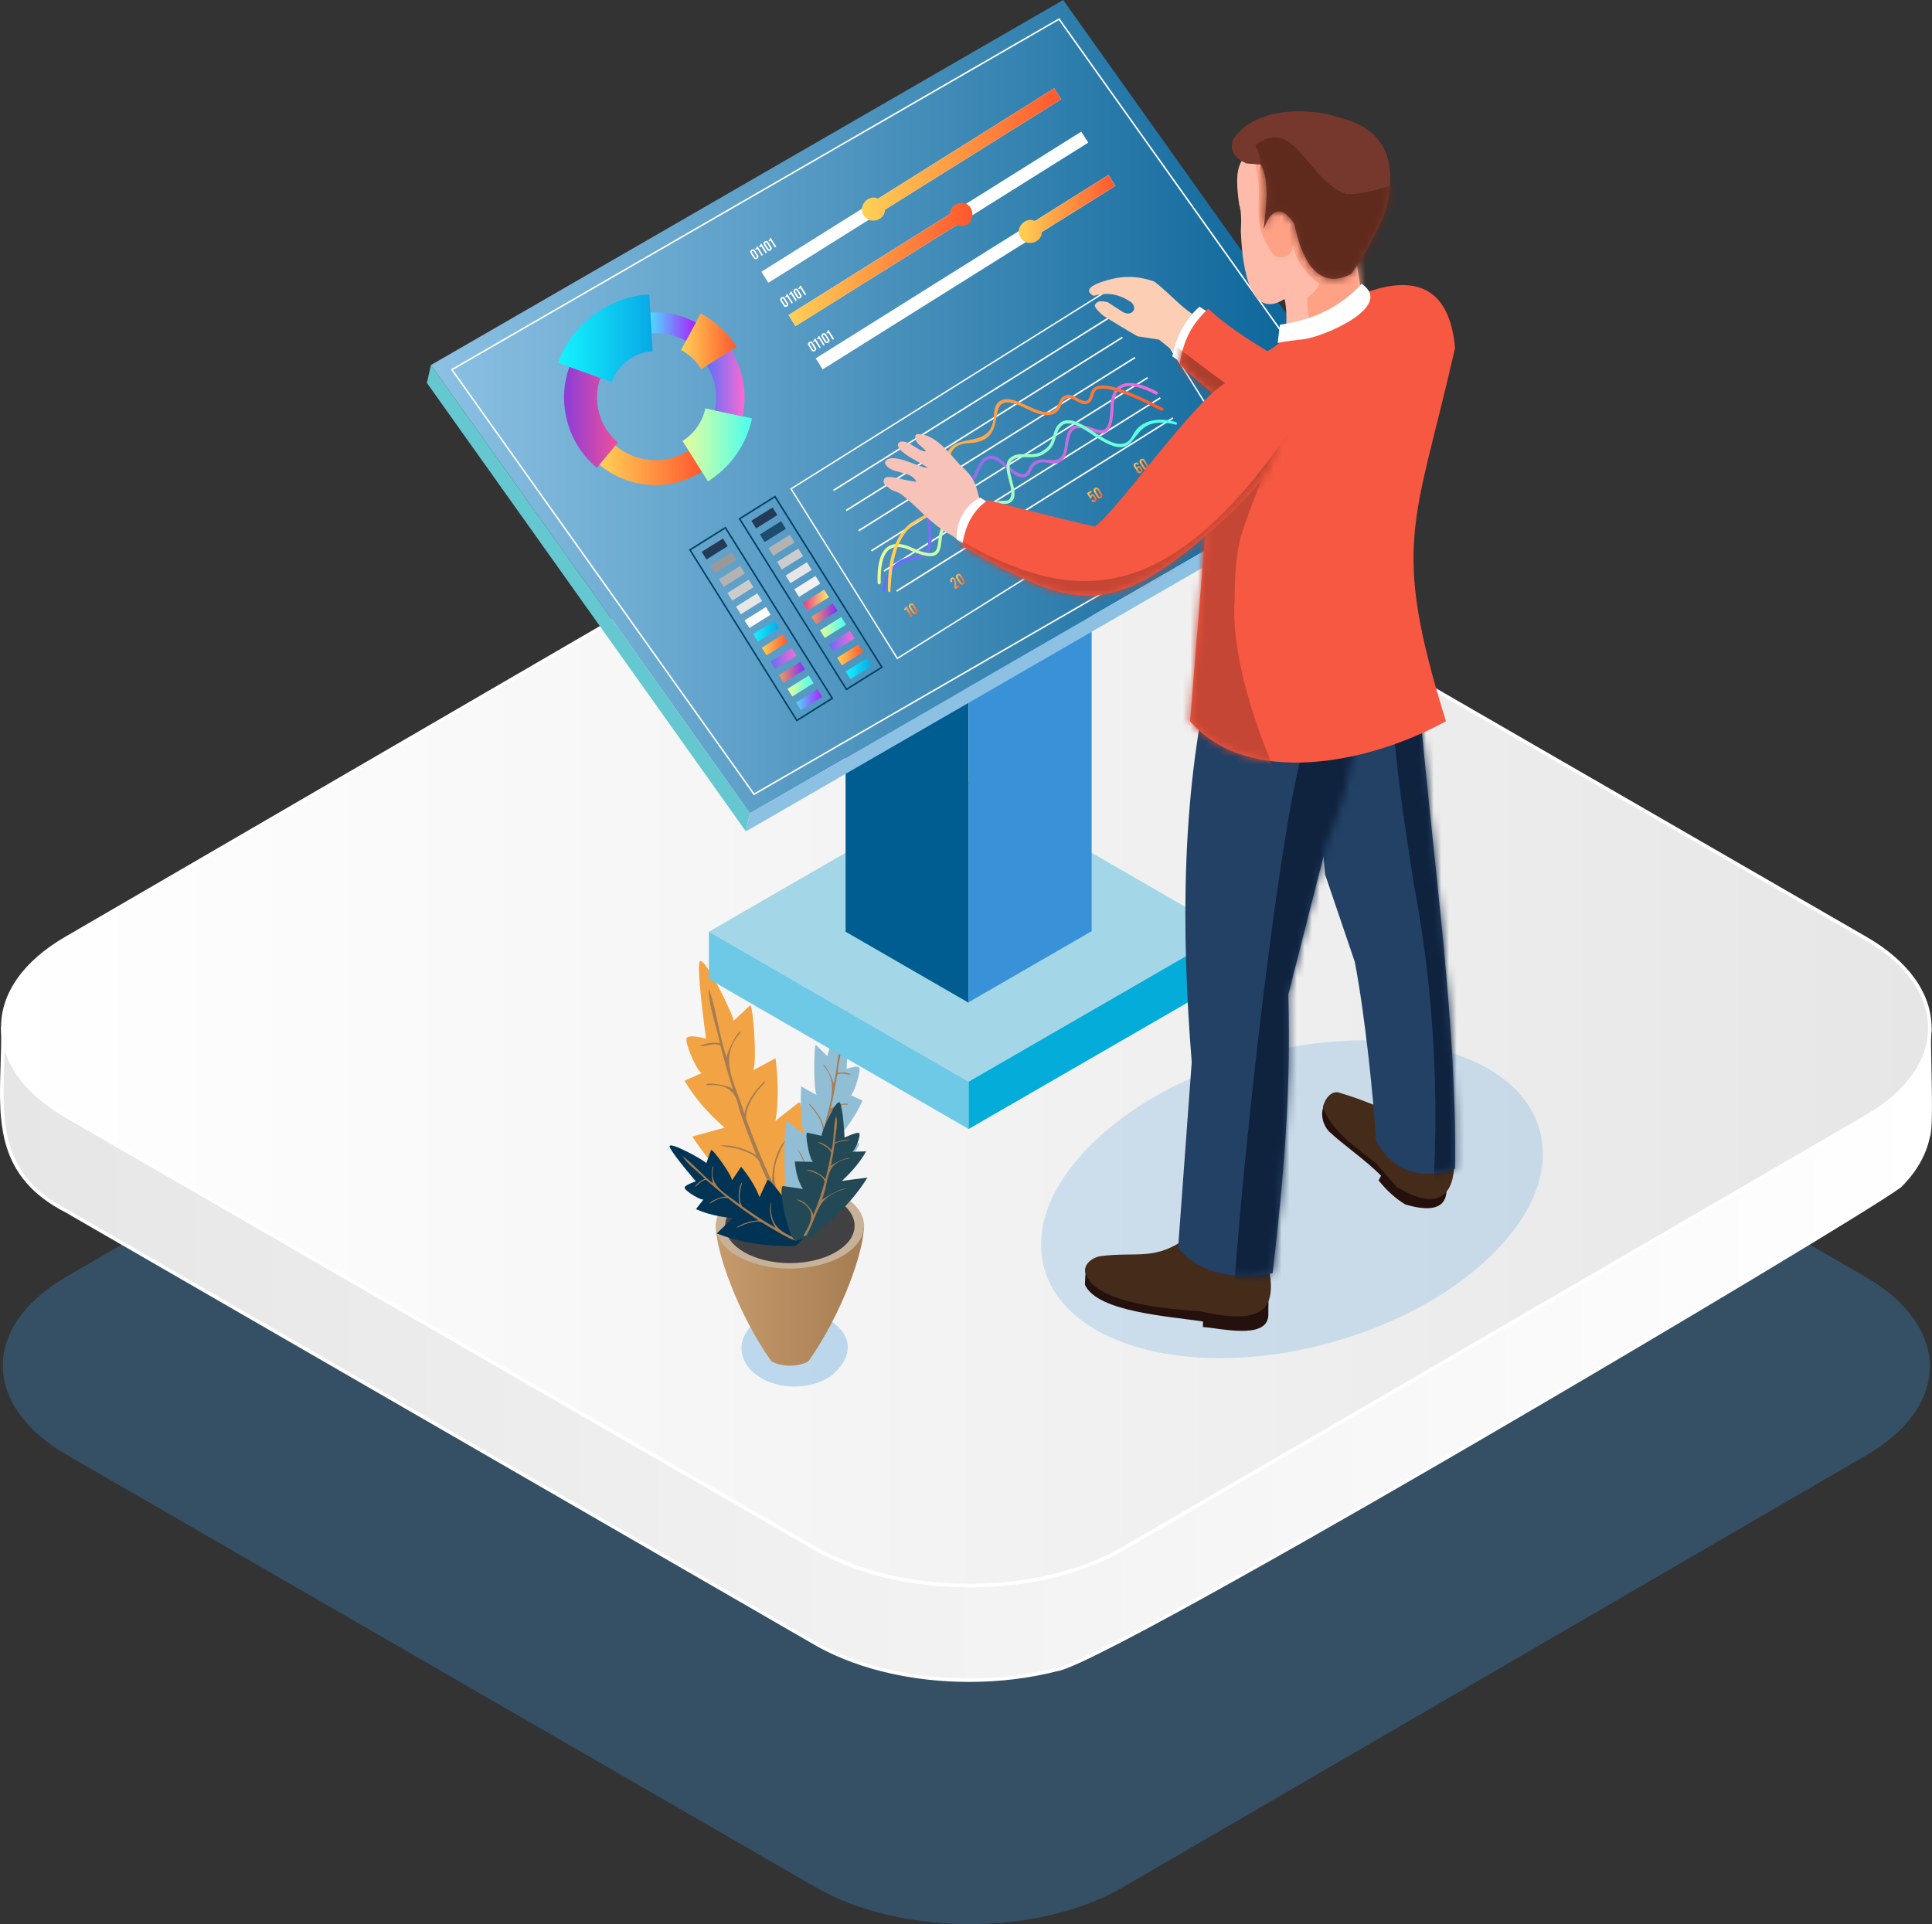 <?xml version="1.0" encoding="UTF-8"?> <svg xmlns="http://www.w3.org/2000/svg" width="254" height="253" viewBox="0 0 254 253" fill="none"><rect x="0" y="0" width="254" height="253" fill="#333333" stroke="none"/> <g clip-path="url(#clip0_64_1691)"> <g style="mix-blend-mode:multiply" opacity="0.3"> <path d="M245.279 167.91C256.473 174.375 256.533 184.851 245.414 191.314L147.627 248.152C136.508 254.616 118.423 254.614 107.231 248.152L8.803 191.314C-2.386 184.851 -2.449 174.375 8.671 167.91L106.457 111.072C117.577 104.608 135.662 104.61 146.852 111.072L245.277 167.91H245.279Z" fill="#3992D8"></path> </g> <path d="M253.69 135.678C253.499 139.341 251.191 142.517 248.402 144.745C247.461 145.506 246.457 146.176 245.412 146.794L147.626 203.632C141.741 206.989 134.887 208.354 128.16 208.469C120.951 208.547 113.552 207.208 107.229 203.631L8.804 146.792C3.851 143.841 0.551 140.273 0.372 135.01C0.635 144.199 -2.162 153.643 8.768 159.238L107.194 216.076C108.013 216.546 108.859 216.98 109.72 217.368C113.104 218.914 116.741 219.877 120.419 220.419C126.599 221.304 132.975 221.041 139.03 219.495C145.944 218.423 243.381 160.684 249.782 155.939C251.569 154.179 252.978 151.986 253.489 149.51C254.122 148.151 253.454 136.755 253.715 135.174C253.715 135.341 253.701 135.509 253.694 135.676L253.69 135.678Z" fill="url(#paint0_linear_64_1691)"></path> <path d="M127.434 221.152C125.087 221.152 122.725 220.985 120.384 220.649C116.423 220.066 112.802 219.033 109.623 217.579C108.771 217.195 107.916 216.756 107.08 216.277L9.757 160.078C9.108 159.703 8.808 159.53 8.667 159.433L8.662 159.444C-0.396 154.808 -0.166 147.642 0.078 140.055C0.131 138.404 0.185 136.696 0.138 135.019L0.355 135.012H0.138L0.602 135.004C0.76 139.622 3.403 143.307 8.921 146.595L107.062 203.268C107.187 203.34 107.276 203.393 107.341 203.436V203.432C113.053 206.664 120.245 208.323 128.159 208.241C135.637 208.112 142.147 206.494 147.511 203.434L245.295 146.595C246.426 145.927 247.395 145.262 248.256 144.566C250.036 143.145 253.006 140.199 253.421 136.135C253.431 135.682 253.448 135.337 253.482 135.138L253.941 135.177C253.941 135.316 253.934 135.454 253.924 135.593L253.918 135.692C253.91 135.852 253.899 136.01 253.881 136.166C253.862 137.197 253.895 138.823 253.93 140.513C254.025 145.281 254.064 148.734 253.704 149.584C253.22 151.9 251.918 154.155 249.938 156.107L249.913 156.128C246.594 158.588 220.281 174.398 194.707 189.298C179.392 198.223 143.332 219.037 139.07 219.725C135.345 220.675 131.408 221.154 127.428 221.154L127.434 221.152ZM0.6 137.977C0.585 138.681 0.563 139.38 0.54 140.071C0.3 147.508 0.074 154.53 8.872 159.033C9.061 159.142 106.325 215.31 107.308 215.877C108.13 216.349 108.974 216.781 109.812 217.16C112.952 218.594 116.531 219.616 120.448 220.193C126.699 221.088 133.103 220.77 138.968 219.273L138.99 219.269C141.898 218.819 162.121 207.748 194.476 188.897C220.002 174.024 246.258 158.249 249.624 155.766C251.54 153.875 252.795 151.695 253.255 149.467L253.273 149.416C253.63 148.65 253.536 143.954 253.468 140.525C253.452 139.743 253.437 138.996 253.427 138.314C252.404 141.443 250.057 143.722 248.545 144.929C247.665 145.638 246.677 146.315 245.527 146.997L147.739 203.837C142.305 206.937 135.719 208.576 128.161 208.705C120.166 208.793 112.892 207.108 107.111 203.837C107.005 203.777 9.665 147.566 8.683 146.999C4.231 144.346 1.602 141.431 0.598 137.983L0.6 137.977Z" fill="white"></path> <path d="M245.279 123.389C256.473 129.853 256.533 140.33 245.414 146.792L147.627 203.63C136.508 210.095 118.423 210.093 107.231 203.63L8.803 146.792C-2.386 140.33 -2.449 129.853 8.671 123.389L106.457 66.551C117.577 60.086 135.662 60.088 146.852 66.551L245.277 123.389H245.279Z" fill="url(#paint1_linear_64_1691)"></path> <path d="M127.457 208.699C120.1 208.699 112.734 207.077 107.113 203.831L8.685 146.993C3.179 143.813 0.145 139.571 0.137 135.05C0.131 130.559 3.119 126.348 8.553 123.19L106.339 66.352C117.503 59.862 135.729 59.862 146.966 66.352L245.393 123.19C250.901 126.369 253.938 130.611 253.944 135.134C253.95 139.624 250.962 143.837 245.528 146.995L147.741 203.833C142.159 207.077 134.811 208.699 127.455 208.699H127.457ZM126.627 61.94C119.355 61.94 112.091 63.544 106.573 66.751L8.787 123.592C3.503 126.664 0.595 130.732 0.601 135.05C0.606 139.4 3.559 143.499 8.917 146.593L107.345 203.431C112.9 206.64 120.185 208.243 127.457 208.245C134.729 208.245 141.992 206.642 147.509 203.433L245.296 146.595C250.58 143.523 253.488 139.454 253.48 135.136C253.474 130.787 250.519 126.687 245.161 123.592L146.734 66.753C141.179 63.546 133.897 61.942 126.625 61.942L126.627 61.94Z" fill="white"></path> <g style="mix-blend-mode:multiply" opacity="0.3"> <path d="M109.37 180.842C106.651 182.813 102.243 182.813 99.524 180.842C96.805 178.871 96.805 175.674 99.524 173.701C104.359 169.555 116.243 174.806 109.37 180.842Z" fill="#3992D8"></path> </g> <path d="M113.595 160.9C108.736 160.9 98.957 160.9 94.1 160.9C93.997 164.413 97.049 172.827 101.405 178.987C102.754 179.765 104.941 179.765 106.29 178.987C110.652 172.815 113.688 164.429 113.595 160.9Z" fill="url(#paint2_linear_64_1691)"></path> <path d="M103.849 166.801C109.232 166.801 113.596 164.281 113.596 161.173C113.596 158.065 109.232 155.545 103.849 155.545C98.466 155.545 94.102 158.065 94.102 161.173C94.102 164.281 98.466 166.801 103.849 166.801Z" fill="#C7B299"></path> <path d="M103.848 166.085C108.546 166.085 112.355 163.886 112.355 161.172C112.355 158.459 108.546 156.26 103.848 156.26C99.149 156.26 95.34 158.459 95.34 161.172C95.34 163.886 99.149 166.085 103.848 166.085Z" fill="#414042"></path> <path d="M105.557 160.886C106.624 160.434 106.008 145.129 105.043 144.932L101.956 147.377C102.361 144.85 102.322 142.084 101.956 139.142C101.956 139.142 98.712 140.945 98.997 140.686C99.574 140.16 99.04 132.091 98.611 132.194L96.424 134.253C96.744 134.093 92.169 124.609 91.922 126.662C91.692 128.578 92.822 136.569 92.822 136.569C92.822 136.569 90.357 135.885 90.249 136.569C90.107 137.474 91.889 141.345 92.308 141.072L89.992 142.102C91.347 144.392 93.126 146.437 95.266 148.277L91.021 149.435C94.081 154.147 98.116 158.097 102.985 161.401L105.557 160.886Z" fill="#F2A444"></path> <path d="M103.995 160.113C101.418 156.029 100.917 153.953 103.453 149.693C102.088 151.066 101.484 153.423 101.519 155.392C100.215 152.695 99.106 149.91 98.083 147.095C98.06 145.233 99.356 143.634 100.564 142.338C100.64 142.27 100.529 142.149 100.455 142.223C99.293 143.406 98.163 144.79 97.863 146.467C96.812 142.625 94.189 139.215 97.409 135.727C97.095 135.176 95.491 138.507 95.522 139.03C94.536 136.123 94.173 132.716 93.181 129.98C93.136 132.23 94.187 134.835 94.631 137.162C93.797 137.016 92.665 137.156 91.992 137.574C92.795 137.624 93.871 137.037 94.709 137.472C95.204 139.416 95.764 141.342 96.356 143.256C96.146 142.714 92.501 142.159 92.897 142.697C95.272 142.512 96.723 143.223 97.128 145.672C97.818 147.767 98.598 149.832 99.43 151.875C98.077 151.064 96.255 150.475 94.738 150.621C95.53 150.894 96.609 150.865 97.459 151.218C98.49 151.588 99.703 151.996 99.966 153.177C100.233 153.67 103.86 162.318 103.996 160.113H103.995Z" fill="#A67C52"></path> <path d="M103.813 159.68C103.086 159.37 102.875 147.592 103.509 147.407L105.661 149.177C105.288 147.251 105.203 145.124 105.327 142.851C105.327 142.851 107.557 144.124 107.356 143.933C106.951 143.549 106.98 137.332 107.269 137.396L108.806 138.901C108.588 138.79 111.245 131.343 111.492 132.912C111.722 134.377 111.293 140.554 111.293 140.554C111.293 140.554 112.905 139.942 113.005 140.465C113.135 141.155 112.108 144.192 111.818 143.995L113.398 144.705C112.592 146.512 111.49 148.146 110.142 149.633L113.011 150.374C111.167 154.099 108.645 157.277 105.542 159.985L103.811 159.678L103.813 159.68Z" fill="#91BED4"></path> <path d="M104.82 159.032C106.34 156.127 106.559 153.823 104.758 151.008C105.756 152.066 106.212 153.831 106.274 155.316C107.036 153.187 107.658 151.02 108.223 148.823C108.173 147.44 107.272 146.24 106.381 145.255C106.331 145.212 106.391 145.107 106.45 145.163C107.295 146.054 108.091 147.097 108.344 148.333C108.874 145.594 110.461 142.436 108.212 140.068C108.535 139.797 109.533 142.054 109.599 142.539C110.139 140.259 110.235 137.679 110.788 135.506C110.907 137.255 110.317 139.262 110.116 141.073C110.66 140.929 111.447 141.007 111.887 141.296C111.367 141.364 110.609 140.951 110.077 141.313C109.827 142.822 109.533 144.323 109.215 145.815C109.365 145.392 111.644 144.834 111.492 145.263C109.82 145.128 108.898 146.078 108.798 147.696C108.424 149.329 107.989 150.942 107.52 152.542C107.876 152.105 110.4 151.043 110.543 151.482C109.95 151.563 109.362 151.729 108.802 151.967C108.091 152.291 107.315 152.71 107.216 153.56C107.038 153.981 105.04 160.636 104.816 159.03L104.82 159.032Z" fill="#A67C52"></path> <path d="M105.874 162.703C106.348 162.116 101.5 154.919 100.892 155.157L99.853 157.406C99.343 156.042 98.507 154.718 97.433 153.42C97.433 153.42 96.117 155.414 96.203 155.19C96.376 154.736 93.7 151.014 93.488 151.213L92.848 152.965C92.983 152.778 87.592 149.766 88.056 150.846C88.488 151.854 91.48 155.332 91.48 155.332C91.48 155.332 89.876 155.853 90.016 156.221C90.202 156.708 92.353 157.968 92.511 157.689L91.496 158.987C92.94 159.629 94.554 160.003 96.312 160.155L94.236 162.183C97.362 163.407 100.82 163.925 104.56 163.841L105.874 162.703Z" fill="#003354"></path> <path d="M104.758 162.868C102.22 161.907 101.123 160.8 101.388 158.01C101.023 159.084 101.343 160.474 101.961 161.437C100.439 160.589 98.979 159.618 97.568 158.609C96.989 157.667 97.295 156.451 97.581 155.449C97.11 155.856 96.985 157.618 97.256 158.381C95.609 157.041 92.954 155.889 93.841 153.335C93.442 153.46 93.582 155.113 93.738 155.589C92.332 154.532 91.089 152.973 89.746 152.018C90.364 153.105 91.75 154.026 92.681 154.994C92.161 155.217 91.576 155.653 91.299 156.106C91.781 155.846 92.206 155.201 92.816 155.117C93.67 155.887 94.552 156.626 95.453 157.349C95.005 157.25 93.192 157.975 93.321 158.273C94.005 157.829 94.862 157.34 95.698 157.546C96.997 158.583 98.336 159.55 99.737 160.459C98.696 160.541 97.523 160.88 96.698 161.472C97.242 161.324 97.833 160.946 98.423 160.821C99.088 160.667 99.866 160.396 100.425 160.903C100.801 161.081 105.231 163.954 104.758 162.868Z" fill="#A67C52"></path> <path d="M104.587 163.074C103.727 163.109 102.223 156.243 102.922 155.945L105.558 156.341C104.928 155.319 104.602 154.093 104.499 152.718C104.499 152.718 107.169 152.798 106.922 152.748C106.421 152.642 105.786 148.977 106.121 148.929L108.029 149.354C107.768 149.354 109.988 144.176 110.438 145.026C110.857 145.817 111.034 149.58 111.034 149.58C111.034 149.58 112.798 148.738 112.968 149.014C113.192 149.381 112.35 151.475 111.999 151.447L113.872 151.391C113.149 152.695 112.073 153.988 110.701 155.266L114.04 154.843C112.346 157.588 109.82 160.212 106.587 162.735L104.587 163.074Z" fill="#224955"></path> <path d="M105.664 162.392C106.939 160.347 107.288 158.854 104.734 157.743C105.567 157.72 106.719 158.844 106.917 159.772C107.533 158.345 108.026 156.84 108.434 155.369C108.102 154.392 106.859 154.109 105.954 153.821C106.652 153.729 108.013 154.361 108.518 155.043C108.825 153.887 109.073 152.706 109.274 151.548C108.935 150.824 108.075 150.487 107.465 150.169C108.167 150.226 108.874 150.727 109.321 151.257C109.681 149.809 109.537 148.064 109.917 146.764C110.244 147.662 109.784 149.142 109.751 150.241C110.375 149.996 111.157 149.813 111.788 149.842C111.157 150.048 110.326 150.013 109.732 150.395C109.609 151.366 109.437 152.327 109.237 153.302C109.841 152.826 111.264 152.171 111.765 152.296C108.25 152.901 109.168 155.096 108.034 157.768C108.937 157.148 110.507 156.271 111.353 156.24C107.272 157.365 107.814 159.15 106.05 162.408C106.013 162.539 105.584 162.611 105.662 162.394L105.664 162.392Z" fill="#A67C52"></path> <path fill-rule="evenodd" clip-rule="evenodd" d="M127.343 102.791L93.199 122.508L127.343 142.225L161.487 122.508L127.343 102.791Z" fill="#A3D6E6"></path> <path fill-rule="evenodd" clip-rule="evenodd" d="M127.343 142.225L93.199 122.508V128.734L127.343 148.449V142.225Z" fill="#6EC9E7"></path> <path fill-rule="evenodd" clip-rule="evenodd" d="M161.487 122.508L127.344 142.225V148.449L161.487 128.734V122.508Z" fill="#04ACD9"></path> <path fill-rule="evenodd" clip-rule="evenodd" d="M127.341 87.164L111.168 77.824V122.508L127.341 131.847V87.164Z" fill="#005D92"></path> <path fill-rule="evenodd" clip-rule="evenodd" d="M127.344 87.225L143.517 77.887V122.443L127.344 131.783V87.225Z" fill="#3992D8"></path> <path fill-rule="evenodd" clip-rule="evenodd" d="M139.776 0L56.652 48.001L98.588 106.941L181.712 58.94L139.776 0Z" fill="url(#paint3_linear_64_1691)"></path> <path d="M99.106 104.565L99.054 104.491L59.266 48.571L59.361 48.517L139.261 2.377L139.314 2.451L179.102 58.371L179.006 58.426L99.108 104.565H99.106ZM59.558 48.636L99.165 104.302L178.809 58.311L139.203 2.642L59.558 48.636Z" fill="white"></path> <path d="M162.251 58.93L117.941 86.7L103.875 64.245L148.185 36.475L162.251 58.93ZM117.998 86.447L161.996 58.872L148.125 36.728L104.126 64.303L117.998 86.447Z" fill="white"></path> <path d="M145.849 41.625L109.52 64.393L109.628 64.566L145.958 41.799L145.849 41.625Z" fill="white"></path> <path d="M147.509 44.272L111.18 67.039L111.288 67.213L147.618 44.445L147.509 44.272Z" fill="white"></path> <path d="M149.169 46.924L112.84 69.691L112.949 69.865L149.278 47.097L149.169 46.924Z" fill="white"></path> <path d="M150.833 49.574L114.504 72.342L114.613 72.515L150.942 49.748L150.833 49.574Z" fill="white"></path> <path d="M152.49 52.227L116.16 74.994L116.269 75.168L152.598 52.4L152.49 52.227Z" fill="white"></path> <path d="M154.15 54.873L117.82 77.641L117.929 77.814L154.258 55.047L154.15 54.873Z" fill="white"></path> <path d="M116.305 77.774C116.167 77.867 115.952 77.735 115.993 77.561C116.311 75.826 117.011 74.576 118.071 73.845C118.835 73.317 119.482 73.27 120.049 73.227C122.439 73.208 122.188 70.695 121.874 68.479C121.634 66.648 121.41 64.919 122.484 64.073C123.916 63.094 125.283 64.572 126.875 63.568C128.596 62.739 128.214 60.527 129.879 59.969C131.541 59.433 133.196 62.656 134.683 62.312C134.946 62.209 135.045 62.001 135.184 61.714C136.531 58.628 139.69 62.613 140.021 58.361C140.162 57.447 140.308 56.503 141.095 56.041C143.469 55.07 145.763 58.963 145.984 53.895C145.937 50.123 148.233 49.434 152.115 51.503C152.343 51.626 152.174 51.99 151.93 51.869C148.309 50.006 146.364 50.382 146.395 53.92C146.079 59.46 143.29 55.632 141.304 56.398C139.967 57.256 140.873 60.035 139.279 60.78C138.215 61.318 137.365 60.388 136.312 60.997C135.453 61.451 135.691 62.316 134.835 62.697C133.229 63.334 131.568 60.002 129.97 60.373C128.551 61.002 128.828 63.114 127.078 63.928C125.464 64.983 124.096 63.613 122.739 64.398C121.846 65.1 122.059 66.716 122.281 68.428C123.612 77.144 117.822 70.332 116.303 77.775L116.305 77.774Z" fill="url(#paint4_linear_64_1691)"></path> <path d="M154.636 55.853C147.327 53.966 150.841 62.154 143.62 57.157C142.178 56.21 140.815 55.315 139.796 55.812C138.498 56.691 139.135 58.52 137.481 59.512C135.984 60.731 134.204 59.561 133.019 60.565C131.988 61.842 134.263 64.789 132.988 65.957C132.271 66.561 131.6 65.969 130.813 66.546C129.805 67.228 130.273 68.398 129.324 69.121C127.956 70.232 125.854 68.203 124.498 69.033C122.943 70.474 125.17 74.671 120.048 72.535C116.885 70.96 115.686 72.554 115.79 76.623C115.809 76.882 115.372 76.901 115.378 76.63C115.216 72.233 116.826 70.47 120.206 72.154C124.894 74.19 122.323 70.328 124.315 68.663C125.065 68.193 125.96 68.47 126.827 68.737C130.752 70.308 128.626 65.698 131.953 65.846C132.273 65.846 132.503 65.846 132.709 65.655C133.668 64.466 131.489 61.573 132.698 60.31C133.928 59.054 135.746 60.362 137.245 59.175C138.841 58.179 138.108 56.303 139.613 55.442C140.843 54.843 142.301 55.8 143.844 56.814C145.7 58.062 147.854 59.384 148.912 57.243C149.196 56.75 149.52 56.19 150.331 55.732C151.452 55.097 152.88 55.013 154.58 55.483C154.745 55.526 154.786 55.767 154.634 55.855L154.636 55.853Z" fill="url(#paint5_linear_64_1691)"></path> <path d="M117.056 77.823C116.931 77.905 116.736 77.812 116.742 77.652C116.673 73.558 117.623 70.616 119.562 68.908C122.834 66.684 124.826 67.095 124.353 62.269C123.445 55.299 130.42 60.255 130.668 54.566C130.736 53.845 130.8 53.163 131.443 52.751C133.305 51.498 136.718 55.126 138.532 53.96C139.306 53.416 139.115 52.268 140.144 51.979C141.144 51.634 141.998 52.927 142.861 52.691C143.387 52.439 143.284 51.564 143.686 51.145C144.598 50.073 147.512 50.866 152.852 53.64C153.078 53.763 152.907 54.13 152.663 54.005C146.434 50.769 144.512 50.808 143.999 51.412C143.619 51.911 143.736 52.769 143.025 53.069C142.056 53.494 141.193 52.13 140.251 52.377C139.863 52.48 139.725 52.798 139.55 53.198C138.856 55.264 136.724 54.664 134.926 53.73C128.387 50.457 133.564 58.003 127.508 58.251C122.71 58.422 126.132 63.739 123.998 66.475C123.335 67.425 122.608 67.727 121.839 68.047C118.079 69.448 117.295 72.969 117.057 77.823H117.056Z" fill="url(#paint6_linear_64_1691)"></path> <path d="M119.146 80.12L118.926 80.259L118.84 80.124C118.982 80.019 119.035 79.902 119.029 79.808L119.163 79.723L119.966 81.003L119.773 81.124L119.144 80.12H119.146Z" fill="url(#paint7_linear_64_1691)"></path> <path d="M119.973 80.594L119.535 79.896C119.258 79.502 119.925 79.085 120.157 79.506L120.595 80.204C120.872 80.598 120.205 81.015 119.973 80.594ZM120.402 80.325C120.293 80.243 119.979 79.405 119.769 79.572C119.525 79.687 120.143 80.34 120.168 80.471C120.264 80.644 120.517 80.487 120.402 80.325Z" fill="url(#paint8_linear_64_1691)"></path> <path d="M125.71 77.15L126.094 76.911L126.209 77.094L125.595 77.48L125.489 77.312C125.476 77.069 125.54 76.408 125.406 76.242C125.24 76.004 125.027 76.296 125.219 76.464L125.031 76.581C124.552 75.852 125.936 75.373 125.712 77.154L125.71 77.15Z" fill="url(#paint9_linear_64_1691)"></path> <path d="M126.173 76.709L125.734 76.011C125.457 75.617 126.124 75.2 126.356 75.621L126.794 76.319C127.071 76.713 126.405 77.13 126.173 76.709ZM126.601 76.44C126.492 76.358 126.179 75.52 125.968 75.688C125.724 75.802 126.342 76.456 126.368 76.586C126.463 76.76 126.716 76.602 126.601 76.44Z" fill="url(#paint10_linear_64_1691)"></path> <path d="M131.969 72.902C132.412 73.323 131.689 73.922 131.402 73.37L131.578 73.235C131.656 73.469 131.979 73.36 131.852 73.148C131.759 72.961 131.646 72.84 131.455 73.007L131.34 72.824C131.537 72.744 131.517 72.59 131.396 72.448C131.279 72.267 131.051 72.475 131.207 72.633L131.02 72.75C130.681 72.372 131.346 71.888 131.593 72.331C131.685 72.454 131.751 72.618 131.661 72.746C131.788 72.731 131.893 72.783 131.969 72.904V72.902Z" fill="url(#paint11_linear_64_1691)"></path> <path d="M132.204 72.928L131.765 72.23C131.489 71.836 132.155 71.419 132.387 71.84L132.826 72.538C133.102 72.932 132.436 73.349 132.204 72.928ZM132.633 72.659C132.524 72.577 132.21 71.739 131.999 71.906C131.756 72.021 132.373 72.674 132.399 72.805C132.494 72.978 132.748 72.821 132.633 72.659Z" fill="url(#paint12_linear_64_1691)"></path> <path d="M138.139 69.242L138.035 69.307L138.203 69.574L138.01 69.695L137.842 69.428L137.464 69.665C137.324 69.585 137.209 68.582 137.172 68.437L137.402 68.293L137.922 69.123L138.026 69.057L138.141 69.24L138.139 69.242ZM137.725 69.246L137.41 68.743L137.529 69.369L137.723 69.246H137.725Z" fill="url(#paint13_linear_64_1691)"></path> <path d="M138.251 69.139L137.812 68.441C137.535 68.047 138.202 67.63 138.434 68.051L138.873 68.749C139.149 69.143 138.483 69.56 138.251 69.139ZM138.68 68.87C138.57 68.788 138.257 67.95 138.046 68.117C137.803 68.232 138.42 68.885 138.446 69.016C138.541 69.189 138.795 69.031 138.68 68.87Z" fill="url(#paint14_linear_64_1691)"></path> <path d="M143.508 65.843L143.485 65.804L143.661 65.67C143.738 65.898 144.05 65.796 143.929 65.586L143.744 65.29C143.633 65.108 143.413 65.325 143.544 65.467L143.356 65.584L142.898 64.853L143.452 64.506L143.567 64.689L143.199 64.919L143.397 65.237C143.557 64.685 143.984 65.143 144.119 65.463C144.405 65.857 143.737 66.276 143.508 65.845V65.843Z" fill="url(#paint15_linear_64_1691)"></path> <path d="M144.274 65.365L143.836 64.667C143.559 64.274 144.225 63.856 144.457 64.278L144.896 64.975C145.173 65.369 144.506 65.786 144.274 65.365ZM144.703 65.096C144.594 65.014 144.28 64.176 144.07 64.344C143.826 64.459 144.444 65.112 144.469 65.243C144.565 65.416 144.818 65.258 144.703 65.096Z" fill="url(#paint16_linear_64_1691)"></path> <path d="M149.542 62.066L149.101 61.365C148.816 60.942 149.534 60.556 149.736 61.026L149.549 61.142C149.489 60.938 149.177 61.043 149.288 61.234L149.471 61.526C149.602 61.039 150.027 61.341 150.157 61.679C150.432 62.071 149.77 62.482 149.54 62.066H149.542ZM149.972 61.809C149.902 61.727 149.801 61.417 149.651 61.532C149.469 61.63 149.686 61.844 149.742 61.953C149.826 62.109 150.079 61.957 149.972 61.809Z" fill="url(#paint17_linear_64_1691)"></path> <path d="M150.313 61.58L149.875 60.882C149.598 60.488 150.265 60.071 150.496 60.492L150.935 61.19C151.212 61.584 150.545 62.001 150.313 61.58ZM150.742 61.311C150.633 61.229 150.319 60.391 150.109 60.559C149.865 60.674 150.483 61.327 150.508 61.457C150.604 61.631 150.857 61.473 150.742 61.311Z" fill="url(#paint18_linear_64_1691)"></path> <path d="M155.483 56.961C155.585 57.002 155.935 58.318 155.978 58.435L155.777 58.561L155.413 57.267L155.011 57.519L154.895 57.331L155.483 56.963V56.961Z" fill="url(#paint19_linear_64_1691)"></path> <path d="M156.235 57.869L155.797 57.171C155.52 56.778 156.186 56.36 156.418 56.781L156.857 57.479C157.134 57.873 156.467 58.29 156.235 57.869ZM156.664 57.6C156.555 57.518 156.241 56.68 156.03 56.848C155.787 56.963 156.405 57.616 156.43 57.746C156.526 57.92 156.779 57.762 156.664 57.6Z" fill="url(#paint20_linear_64_1691)"></path> <path d="M95.045 70.807L92.25 72.559L92.879 73.563L95.674 71.812L95.045 70.807Z" fill="#233B58"></path> <path d="M96.174 72.61L93.379 74.361L94.008 75.366L96.803 73.614L96.174 72.61Z" fill="#999999"></path> <path d="M97.302 74.411L94.508 76.162L95.137 77.166L97.932 75.415L97.302 74.411Z" fill="#B3B3B3"></path> <path d="M98.431 76.213L95.637 77.965L96.266 78.969L99.061 77.218L98.431 76.213Z" fill="#CCCCCC"></path> <path d="M99.56 78.014L96.766 79.766L97.395 80.77L100.189 79.019L99.56 78.014Z" fill="#E6E6E6"></path> <path d="M100.689 79.817L97.894 81.568L98.524 82.573L101.318 80.821L100.689 79.817Z" fill="white"></path> <path d="M101.818 81.616L99.023 83.367L99.653 84.372L102.447 82.62L101.818 81.616Z" fill="url(#paint21_linear_64_1691)"></path> <path d="M102.947 83.417L100.152 85.168L100.782 86.172L103.576 84.421L102.947 83.417Z" fill="url(#paint22_linear_64_1691)"></path> <path d="M104.076 85.219L101.281 86.971L101.91 87.975L104.705 86.224L104.076 85.219Z" fill="url(#paint23_linear_64_1691)"></path> <path d="M105.205 87.02L102.41 88.772L103.039 89.776L105.834 88.025L105.205 87.02Z" fill="url(#paint24_linear_64_1691)"></path> <path d="M106.33 88.823L103.535 90.574L104.164 91.579L106.959 89.827L106.33 88.823Z" fill="url(#paint25_linear_64_1691)"></path> <path d="M107.459 90.624L104.664 92.375L105.293 93.379L108.088 91.628L107.459 90.624Z" fill="url(#paint26_linear_64_1691)"></path> <path d="M109.56 91.85L104.728 94.877L90.566 72.272L95.398 69.244L109.56 91.85ZM104.793 94.595L109.275 91.786L95.332 69.529L90.849 72.338L104.793 94.595Z" fill="#004166"></path> <path d="M101.572 66.723L98.777 68.475L99.406 69.479L102.201 67.728L101.572 66.723Z" fill="#233B58"></path> <path d="M102.697 68.524L99.902 70.275L100.532 71.28L103.326 69.528L102.697 68.524Z" fill="#1B4E6E"></path> <path d="M103.826 70.325L101.031 72.076L101.66 73.081L104.455 71.329L103.826 70.325Z" fill="#B3B3B3"></path> <path d="M104.955 72.126L102.16 73.877L102.789 74.881L105.584 73.13L104.955 72.126Z" fill="#CCCCCC"></path> <path d="M106.084 73.928L103.289 75.68L103.918 76.684L106.713 74.933L106.084 73.928Z" fill="#E6E6E6"></path> <path d="M107.213 75.729L104.418 77.481L105.047 78.485L107.842 76.734L107.213 75.729Z" fill="#F2F2F2"></path> <path d="M108.341 77.53L105.547 79.281L106.176 80.286L108.971 78.534L108.341 77.53Z" fill="url(#paint27_linear_64_1691)"></path> <path d="M109.47 79.333L106.676 81.084L107.305 82.088L110.1 80.337L109.47 79.333Z" fill="url(#paint28_linear_64_1691)"></path> <path d="M110.599 81.132L107.805 82.883L108.434 83.887L111.228 82.136L110.599 81.132Z" fill="url(#paint29_linear_64_1691)"></path> <path d="M111.724 82.934L108.93 84.686L109.559 85.69L112.353 83.939L111.724 82.934Z" fill="url(#paint30_linear_64_1691)"></path> <path d="M112.853 84.735L110.059 86.486L110.688 87.491L113.482 85.739L112.853 84.735Z" fill="url(#paint31_linear_64_1691)"></path> <path d="M113.982 86.538L111.188 88.289L111.817 89.293L114.611 87.542L113.982 86.538Z" fill="url(#paint32_linear_64_1691)"></path> <path d="M116.083 87.762L111.252 90.79L97.09 68.184L101.922 65.156L116.083 87.762ZM111.316 90.507L115.799 87.698L101.855 65.441L97.373 68.25L111.316 90.507Z" fill="#004166"></path> <path fill-rule="evenodd" clip-rule="evenodd" d="M98.589 106.942L98.063 109.322L56.125 50.351L56.653 48.002L98.589 106.942Z" fill="#65C8D0"></path> <path fill-rule="evenodd" clip-rule="evenodd" d="M98.589 106.941L98.062 109.321L181.186 61.32L181.712 58.94L98.589 106.941Z" fill="#8CC1E3"></path> <path d="M78.471 61.51C74.643 58.356 73.14 52.895 74.867 48.232L78.945 49.693C77.839 52.673 78.802 56.169 81.248 58.184L78.471 61.51Z" fill="url(#paint33_linear_64_1691)"></path> <path d="M92.273 62.025C88.045 64.674 82.635 64.306 78.809 61.108L80.914 58.59C83.646 60.873 87.511 61.136 90.53 59.243L92.273 62.025Z" fill="url(#paint34_linear_64_1691)"></path> <path d="M93.067 63.294L89.734 57.974C91.284 57.004 92.348 55.483 92.732 53.695L98.87 55.011C98.127 58.473 96.067 61.417 93.067 63.296V63.294Z" fill="url(#paint35_linear_64_1691)"></path> <path d="M97.627 54.743L93.971 53.96C94.407 51.921 94.039 49.823 92.93 48.055L96.099 46.068C97.726 48.665 98.268 51.747 97.627 54.743Z" fill="url(#paint36_linear_64_1691)"></path> <path d="M96.829 45.611L92.196 48.514C91.539 47.465 90.621 46.605 89.539 46.024L92.124 41.205C94.041 42.234 95.667 43.757 96.829 45.609V45.611Z" fill="url(#paint37_linear_64_1691)"></path> <path d="M90.184 44.829C88.796 44.084 87.233 43.741 85.664 43.835L85.5 41.082C87.58 40.959 89.65 41.414 91.486 42.4L90.184 44.829Z" fill="url(#paint38_linear_64_1691)"></path> <path d="M80.427 50.224L73.383 47.702C75.129 42.672 80.043 38.984 85.36 38.723L85.802 46.193C83.418 46.312 81.206 47.963 80.429 50.224H80.427Z" fill="url(#paint39_linear_64_1691)"></path> <path d="M138.594 11.606L100.105 35.727L101.015 37.179L139.503 13.058L138.594 11.606Z" fill="white"></path> <path d="M138.594 11.605L115.445 26.113C114.153 25.491 112.73 27.1 113.551 28.312C114.284 29.579 116.354 29 116.356 27.566L139.505 13.058L138.594 11.605Z" fill="url(#paint40_linear_64_1691)"></path> <path d="M142.164 17.302L103.676 41.422L104.585 42.874L143.074 18.754L142.164 17.302Z" fill="white"></path> <path d="M125.572 26.918C125.129 27.195 124.88 27.661 124.86 28.146L103.676 41.422L104.586 42.874L125.77 29.599C128.743 30.523 128.386 25.569 125.572 26.918Z" fill="url(#paint41_linear_64_1691)"></path> <path d="M145.73 22.997L107.242 47.117L108.152 48.569L146.64 24.449L145.73 22.997Z" fill="white"></path> <path d="M145.728 22.996L136.066 29.051C134.774 28.429 133.351 30.038 134.172 31.25C134.905 32.517 136.975 31.938 136.977 30.503L146.638 24.448L145.728 22.996Z" fill="url(#paint42_linear_64_1691)"></path> <path d="M99.088 33.926L98.689 33.289C98.438 32.93 99.044 32.55 99.256 32.934L99.656 33.571C99.907 33.93 99.301 34.31 99.088 33.926ZM99.478 33.683C99.379 33.608 99.092 32.844 98.901 32.998C98.679 33.104 99.243 33.696 99.266 33.817C99.352 33.975 99.584 33.831 99.478 33.683Z" fill="white"></path> <path d="M99.56 32.726L99.359 32.851L99.281 32.728C99.412 32.632 99.459 32.525 99.455 32.441L99.578 32.363L100.308 33.529L100.131 33.64L99.558 32.726H99.56Z" fill="white"></path> <path d="M100.083 32.398L99.883 32.523L99.805 32.4C99.935 32.304 99.982 32.197 99.978 32.113L100.101 32.035L100.832 33.201L100.654 33.312L100.081 32.398H100.083Z" fill="white"></path> <path d="M100.839 32.831L100.439 32.193C100.188 31.834 100.794 31.454 101.006 31.838L101.406 32.476C101.657 32.834 101.051 33.215 100.839 32.831ZM101.228 32.587L100.829 31.949C100.743 31.791 100.511 31.936 100.616 32.084L101.016 32.721C101.102 32.879 101.334 32.735 101.228 32.587Z" fill="white"></path> <path d="M101.31 31.628L101.109 31.753L101.031 31.63C101.162 31.535 101.209 31.429 101.205 31.344L101.328 31.266L102.058 32.431L101.881 32.542L101.308 31.628H101.31Z" fill="white"></path> <path d="M103.018 40.2L102.619 39.562C102.367 39.203 102.973 38.823 103.186 39.207L103.585 39.845C103.837 40.204 103.231 40.584 103.018 40.2ZM103.408 39.956C103.309 39.882 103.022 39.118 102.831 39.272C102.609 39.377 103.172 39.97 103.196 40.09C103.281 40.248 103.513 40.104 103.408 39.956Z" fill="white"></path> <path d="M103.49 38.999L103.289 39.124L103.211 39.001C103.342 38.906 103.388 38.798 103.384 38.715L103.507 38.637L104.238 39.803L104.061 39.914L103.488 38.999H103.49Z" fill="white"></path> <path d="M104.013 38.671L103.812 38.796L103.734 38.673C103.865 38.578 103.912 38.47 103.908 38.387L104.031 38.309L104.762 39.474L104.584 39.586L104.011 38.671H104.013Z" fill="white"></path> <path d="M104.768 39.102L104.369 38.465C104.117 38.106 104.723 37.726 104.936 38.11L105.335 38.747C105.587 39.106 104.981 39.484 104.768 39.102ZM105.158 38.858L104.758 38.221C104.673 38.063 104.441 38.207 104.546 38.355L104.946 38.993C105.031 39.151 105.263 39.007 105.158 38.858Z" fill="white"></path> <path d="M105.24 37.902L105.039 38.026L104.961 37.904C105.092 37.808 105.138 37.701 105.134 37.617L105.257 37.539L105.988 38.705L105.811 38.816L105.238 37.902H105.24Z" fill="white"></path> <path d="M106.686 46.056L106.287 45.418C106.035 45.062 106.641 44.681 106.854 45.064L107.253 45.701C107.505 46.058 106.899 46.438 106.686 46.056ZM107.076 45.812L106.676 45.175C106.591 45.017 106.359 45.161 106.464 45.309L106.864 45.947C106.949 46.105 107.181 45.96 107.076 45.812Z" fill="white"></path> <path d="M107.162 44.855L106.961 44.98L106.883 44.857C107.013 44.761 107.06 44.656 107.056 44.57L107.179 44.492L107.91 45.658L107.733 45.769L107.16 44.855H107.162Z" fill="white"></path> <path d="M107.681 44.527L107.48 44.651L107.402 44.529C107.533 44.433 107.58 44.326 107.576 44.242L107.699 44.164L108.43 45.33L108.252 45.441L107.679 44.527H107.681Z" fill="white"></path> <path d="M108.436 44.958L108.037 44.321C107.785 43.964 108.391 43.584 108.604 43.966L109.003 44.603C109.255 44.962 108.649 45.34 108.436 44.958ZM108.826 44.715C108.727 44.641 108.44 43.876 108.249 44.03C108.027 44.136 108.59 44.728 108.614 44.849C108.699 45.007 108.931 44.863 108.826 44.715Z" fill="white"></path> <path d="M108.912 43.757L108.711 43.882L108.633 43.759C108.763 43.664 108.81 43.556 108.806 43.472L108.929 43.395L109.66 44.56L109.483 44.671L108.91 43.757H108.912Z" fill="white"></path> <g style="mix-blend-mode:multiply" opacity="0.2"> <path d="M175.109 176.494C193.093 171.468 205.32 158.974 202.419 148.588C199.518 138.202 182.587 133.857 164.602 138.883C146.618 143.908 134.391 156.402 137.292 166.788C140.193 177.174 157.124 181.519 175.109 176.494Z" fill="#3992D8"></path> </g> <path fill-rule="evenodd" clip-rule="evenodd" d="M158.86 42.201C156.311 41.751 154.085 38.743 151.73 37.006C149.927 36.388 148.394 36.281 146.893 36.534C146.123 36.661 141.58 37.678 143.765 38.895C145.665 38.398 147.018 38.643 148.665 39.692C149.686 40.585 148.787 41.673 147.604 41.016L145.649 39.747C144.883 39.544 144.314 39.489 143.967 40.059C143.741 40.429 144.938 41.423 145.133 41.569C145.873 42.012 148.859 43.864 149.567 44.224L152.374 44.657L155.293 46.999L158.858 42.203L158.86 42.201Z" fill="#FCCEB4"></path> <path fill-rule="evenodd" clip-rule="evenodd" d="M166.772 170.092L166.747 172.994C166.538 176.219 160.326 174.607 158.149 174.491L158.155 173.766C153.778 173.066 144.243 172.532 142.629 168.916L142.74 166.861L166.772 170.092Z" fill="#24100C"></path> <path fill-rule="evenodd" clip-rule="evenodd" d="M157.807 172.433C154.012 172.156 143.99 171.454 142.737 167.465C142.382 166.616 143.117 165.534 144.571 165.183C149.555 164.528 151.903 165.871 156.201 162.623L166.104 163.797C168.299 171.479 167.349 174.563 157.807 172.433Z" fill="#452B19"></path> <path fill-rule="evenodd" clip-rule="evenodd" d="M190.185 156.445C190.133 159.071 187.924 159.293 184.763 158.377C183.342 157.519 182.222 156.424 181.243 155.215L181.571 154.599C179.592 152.568 176.548 150.497 174.782 148.825C173.774 147.871 173.357 145.7 174.534 144.922L190.002 153.938L190.189 156.447L190.185 156.445Z" fill="#25100C"></path> <path fill-rule="evenodd" clip-rule="evenodd" d="M191.159 152.129C191.436 157.307 188.98 159.367 183.595 156.042L180.901 152.967C178.395 150.924 175.082 148.838 173.914 145.571C174.327 144.015 175.36 143.327 176.214 143.723C179.418 144.628 182.18 146.056 185.092 146.91L191.161 152.127L191.159 152.129Z" fill="#452B19"></path> <path fill-rule="evenodd" clip-rule="evenodd" d="M170.113 87.585C169.666 102.146 173.231 100.711 174.2 114.952L178.121 126.49C179.453 133.469 180.606 144.507 180.881 149.905C182.489 153.225 186.052 155.566 191.293 153.664C191.593 135.489 188.531 113.979 186.863 95.377C189.508 90.523 183.752 68.29 171.966 75.972L170.113 87.585Z" fill="#224165"></path> <mask id="mask0_64_1691" style="mask-type:luminance" maskUnits="userSpaceOnUse" x="170" y="74" width="22" height="81"> <path d="M170.113 87.585C169.666 102.146 173.231 100.711 174.2 114.952L178.121 126.49C179.453 133.469 180.606 144.507 180.881 149.905C182.489 153.225 186.052 155.566 191.293 153.664C191.593 135.489 188.531 113.979 186.863 95.377C189.508 90.523 183.752 68.29 171.966 75.972L170.113 87.585Z" fill="white"></path> </mask> <g mask="url(#mask0_64_1691)"> <path fill-rule="evenodd" clip-rule="evenodd" d="M188.259 69.494C185.581 78.715 180.874 74.724 183.488 82.908C181.889 91.378 184.382 106.524 185.86 116.121C189.243 133.952 189.321 151.176 187.653 165.352C187.653 165.352 205.764 159.944 204.354 159.946C190.773 159.966 200.443 60.94 200.443 60.94L191.878 68.825L188.261 69.494H188.259Z" fill="#0F223E"></path> </g> <path fill-rule="evenodd" clip-rule="evenodd" d="M159.483 86.869C155.306 103.576 155.259 122.133 156.676 139.649L154.887 164.066C158.186 168.197 163.987 168.132 167.316 167.411C168.75 154.806 169.742 144.004 169.376 130.759L174.461 110.818C174.461 110.818 181.649 94.375 176.595 86.105C171.541 77.836 167.189 88.142 167.189 88.142L159.485 86.867L159.483 86.869Z" fill="#224165"></path> <mask id="mask1_64_1691" style="mask-type:luminance" maskUnits="userSpaceOnUse" x="154" y="82" width="25" height="86"> <path d="M159.483 86.869C155.306 103.576 155.259 122.133 156.676 139.649L154.887 164.066C158.186 168.197 163.987 168.132 167.316 167.411C168.75 154.806 169.742 144.004 169.376 130.759L174.461 110.818C174.461 110.818 181.649 94.375 176.595 86.105C171.541 77.836 167.189 88.142 167.189 88.142L159.485 86.867L159.483 86.869Z" fill="white"></path> </mask> <g mask="url(#mask1_64_1691)"> <path fill-rule="evenodd" clip-rule="evenodd" d="M173.169 90.459C173.169 90.459 171.442 85.4 171.97 96.592C168.05 105.583 161.094 172.552 161.942 179.077C161.942 179.077 189.098 173.689 188.233 172.578C187.368 171.466 190.063 89.839 190.063 89.839L173.169 90.459Z" fill="#0F223E"></path> </g> <path fill-rule="evenodd" clip-rule="evenodd" d="M168.623 46.405C169.122 43.695 169.327 41.233 168.882 39.316C163.774 42.554 163.261 33.287 163.129 30.394C163.218 28.941 163.193 27.694 162.912 26.892C162.643 24.889 162.324 22.346 163.388 20.958L169.718 16.488L178.559 24.167L177.924 32.08L179.908 43.9L168.625 46.407L168.623 46.405Z" fill="#FEBBAA"></path> <mask id="mask2_64_1691" style="mask-type:luminance" maskUnits="userSpaceOnUse" x="162" y="16" width="18" height="31"> <path d="M168.623 46.405C169.122 43.695 169.327 41.233 168.882 39.316C163.774 42.554 163.261 33.287 163.129 30.394C163.218 28.941 163.193 27.694 162.912 26.892C162.643 24.889 162.324 22.346 163.388 20.958L169.718 16.488L178.559 24.167L177.924 32.08L179.908 43.9L168.625 46.407L168.623 46.405Z" fill="white"></path> </mask> <g mask="url(#mask2_64_1691)"> <path fill-rule="evenodd" clip-rule="evenodd" d="M173.728 47.17C172.563 44.763 171.826 42.125 171.89 39.059C172.514 38.778 173.067 38.181 173.531 37.199C173.219 37.475 169.998 34.38 169.972 31.937C170.148 34.081 167.604 34.559 166.926 32.688C165.255 30.376 165.437 27.995 165.503 25.605C165.565 23.231 164.914 20.601 164.129 17.922L185.085 17.221C187.216 21.866 189.426 26.483 191.303 31.237C191.671 32.204 192.753 33.35 192.184 34.214C188.792 39.349 184.428 43.79 180.117 48.178L173.728 47.168V47.17Z" fill="#FFA185"></path> </g> <path fill-rule="evenodd" clip-rule="evenodd" d="M170.174 29.463C170.936 33.234 172.867 38.482 177.609 36.033C179.453 33.585 180.997 30.707 182.279 27.448C183.792 21.091 182.014 16.96 176.268 15.517C171.871 13.961 164.728 14.203 162.106 18.363C161.584 19.804 162.338 20.783 163.845 21.49L165.823 21.648C166.954 24.157 166.433 27.181 166.137 30.134C166.262 29.805 167.603 25.526 170.174 29.462V29.463Z" fill="#76382C"></path> <mask id="mask3_64_1691" style="mask-type:luminance" maskUnits="userSpaceOnUse" x="161" y="14" width="22" height="23"> <path d="M170.174 29.463C170.936 33.234 172.867 38.482 177.609 36.033C179.453 33.585 180.997 30.707 182.279 27.448C183.792 21.091 182.014 16.96 176.268 15.517C171.871 13.961 164.728 14.203 162.106 18.363C161.584 19.804 162.338 20.783 163.845 21.49L165.823 21.648C166.954 24.157 166.433 27.181 166.137 30.134C166.262 29.805 167.603 25.526 170.174 29.462V29.463Z" fill="white"></path> </mask> <g mask="url(#mask3_64_1691)"> <path fill-rule="evenodd" clip-rule="evenodd" d="M165.132 24.081C165.826 21.874 166.093 21.199 165.035 19.096C170.268 15.15 171.776 23.646 176.986 25.506C176.986 25.506 179.618 25.825 184.576 23.65C189.534 21.476 186.393 38.232 186.393 38.232L174.328 39.752L165.329 34.052L163.867 27.465L165.132 24.082V24.081Z" fill="#5F291C"></path> </g> <path fill-rule="evenodd" clip-rule="evenodd" d="M158.699 40.966L157.702 40.334C156.288 41.49 154.577 44.061 154.133 46.863L155.193 47.6L158.699 40.966Z" fill="white"></path> <path fill-rule="evenodd" clip-rule="evenodd" d="M181.523 54.456C181.523 54.456 188.89 56.277 187.249 61.361C181.72 68.873 160.216 53.127 155.082 47.891C155.682 44.007 157.212 42.188 158.838 40.586C164.231 45.682 174.74 50.427 181.523 54.456Z" fill="#F65841"></path> <mask id="mask4_64_1691" style="mask-type:luminance" maskUnits="userSpaceOnUse" x="155" y="40" width="33" height="24"> <path d="M181.523 54.456C181.523 54.456 188.89 56.277 187.249 61.361C181.72 68.873 160.216 53.127 155.082 47.891C155.682 44.007 157.212 42.188 158.838 40.586C164.231 45.682 174.74 50.427 181.523 54.456Z" fill="white"></path> </mask> <g mask="url(#mask4_64_1691)"> <path fill-rule="evenodd" clip-rule="evenodd" d="M187.158 61.767C187.158 61.767 171.767 56.581 165.309 53.053C158.394 49.273 148.479 39.847 147.602 41.126L145.016 46.739L169.065 65.664L182.599 67.695C182.599 67.695 186.739 61.866 187.158 61.767Z" fill="#AC3E2D"></path> </g> <path fill-rule="evenodd" clip-rule="evenodd" d="M156.461 94.83C163.928 103.518 179.857 100.508 190.096 94.83C182.808 71.339 185.985 69.116 191.295 45.768C189.907 29.977 173.817 40.699 167.307 45.768C162.275 48.754 158.905 51.95 159.628 55.657L156.461 94.83Z" fill="#F65841"></path> <mask id="mask5_64_1691" style="mask-type:luminance" maskUnits="userSpaceOnUse" x="156" y="37" width="36" height="64"> <path d="M156.461 94.83C163.928 103.518 179.857 100.508 190.096 94.83C182.808 71.339 185.985 69.116 191.295 45.768C189.907 29.977 173.817 40.699 167.307 45.768C162.275 48.754 158.905 51.95 159.628 55.657L156.461 94.83Z" fill="white"></path> </mask> <g mask="url(#mask5_64_1691)"> <path fill-rule="evenodd" clip-rule="evenodd" d="M170.731 107.82C166.956 101.018 161.643 87.748 162.323 78.746C162.323 75.461 162.561 72.267 163.276 70.072C165.418 63.489 170.178 54.274 165.09 54.658L147.438 74.86L145.711 99.246L170.733 107.818L170.731 107.82Z" fill="#C54634"></path> </g> <path fill-rule="evenodd" clip-rule="evenodd" d="M167.979 45.097L168.265 42.697C172.586 42.087 176.196 40.402 179.016 37.32C183.407 40.293 174.03 44.297 171.337 44.617C170.121 44.742 168.947 44.884 167.977 45.097H167.979Z" fill="white"></path> <path fill-rule="evenodd" clip-rule="evenodd" d="M129.4 67.408C128.209 64.628 128.807 63.305 126.316 61.23C124.843 59.673 123.003 57.061 120.652 57.074C120.005 57.152 120.526 58.137 120.592 58.228C120.795 58.511 121.991 59.349 121.644 59.359C120.619 59.254 119.59 57.973 118.475 58.053C117.606 58.326 118.243 59.109 118.713 59.466C119.237 59.971 121.997 61.468 121.986 61.482C121.329 61.78 116.863 59.043 116.327 60.883C117.052 62.474 119.769 61.741 120.469 63.352C117.877 62.981 117.926 62.714 116.628 62.722C115.971 62.897 116.039 63.675 116.628 63.977C117.565 64.804 117.789 64.422 118.756 65.198C121.032 67.024 122.418 68.923 124.892 70.262C125.615 70.654 126.476 71.646 127.17 71.206C128.41 70.42 128.942 68.802 129.4 67.406V67.408Z" fill="#F7C3B8"></path> <path fill-rule="evenodd" clip-rule="evenodd" d="M130.379 66.391L128.882 65.424C127.284 66.147 125.649 68.219 125.764 70.937L127.37 72.031L130.379 66.391Z" fill="white"></path> <path fill-rule="evenodd" clip-rule="evenodd" d="M143.962 69.238C147.109 66.876 157.069 52.557 161.193 50.309C162.61 49.537 164.863 49.543 166.736 50.309C169.915 51.606 168.378 57.261 167.664 59.542C166.705 62.606 165.226 63.977 162.256 67.076C146.722 81.539 141.983 80.836 126.488 71.782C126.864 69.336 127.726 67.236 129.885 65.759C129.885 65.759 138.845 68.096 143.96 69.24L143.962 69.238Z" fill="#F65841"></path> <mask id="mask6_64_1691" style="mask-type:luminance" maskUnits="userSpaceOnUse" x="126" y="49" width="43" height="30"> <path d="M143.962 69.238C147.109 66.876 157.069 52.557 161.193 50.309C162.61 49.537 164.863 49.543 166.736 50.309C169.915 51.606 168.378 57.261 167.664 59.542C166.705 62.606 165.226 63.977 162.256 67.076C146.722 81.539 141.983 80.836 126.488 71.782C126.864 69.336 127.726 67.236 129.885 65.759C129.885 65.759 138.845 68.096 143.96 69.24L143.962 69.238Z" fill="white"></path> </mask> <g mask="url(#mask6_64_1691)"> <path fill-rule="evenodd" clip-rule="evenodd" d="M169.824 56.273C152.119 82.199 138.725 79.94 120.047 67.101L130.938 81.969L149.322 82.829L180.302 70.863C180.302 70.863 166.008 67.346 169.822 56.273H169.824Z" fill="#C54634"></path> </g> </g> <defs> <linearGradient id="paint0_linear_64_1691" x1="0.232" y1="177.968" x2="253.768" y2="177.968" gradientUnits="userSpaceOnUse"> <stop stop-color="#E6E6E6"></stop> <stop offset="1" stop-color="white"></stop> </linearGradient> <linearGradient id="paint1_linear_64_1691" x1="0.372" y1="135.091" x2="253.715" y2="135.091" gradientUnits="userSpaceOnUse"> <stop stop-color="white"></stop> <stop offset="1" stop-color="#E6E6E6"></stop> </linearGradient> <linearGradient id="paint2_linear_64_1691" x1="94.098" y1="170.236" x2="113.597" y2="170.236" gradientUnits="userSpaceOnUse"> <stop stop-color="#C69C6D"></stop> <stop offset="1" stop-color="#A67C52"></stop> </linearGradient> <linearGradient id="paint3_linear_64_1691" x1="56.652" y1="53.471" x2="181.712" y2="53.471" gradientUnits="userSpaceOnUse"> <stop stop-color="#8CC1E3"></stop> <stop offset="1" stop-color="#005D92"></stop> </linearGradient> <linearGradient id="paint4_linear_64_1691" x1="115.989" y1="64.081" x2="152.226" y2="64.081" gradientUnits="userSpaceOnUse"> <stop stop-color="#5D70FA"></stop> <stop offset="1" stop-color="#FD69D3"></stop> </linearGradient> <linearGradient id="paint5_linear_64_1691" x1="115.369" y1="66.002" x2="154.73" y2="66.002" gradientUnits="userSpaceOnUse"> <stop stop-color="#E8FD9B"></stop> <stop offset="1" stop-color="#4AFFEE"></stop> </linearGradient> <linearGradient id="paint6_linear_64_1691" x1="116.736" y1="64.269" x2="152.957" y2="64.269" gradientUnits="userSpaceOnUse"> <stop stop-color="#FFD156"></stop> <stop offset="1" stop-color="#FF582E"></stop> </linearGradient> <linearGradient id="paint7_linear_64_1691" x1="118.84" y1="80.422" x2="119.968" y2="80.422" gradientUnits="userSpaceOnUse"> <stop stop-color="#FFD156"></stop> <stop offset="1" stop-color="#FF582E"></stop> </linearGradient> <linearGradient id="paint8_linear_64_1691" x1="119.471" y1="80.05" x2="120.661" y2="80.05" gradientUnits="userSpaceOnUse"> <stop stop-color="#FFD156"></stop> <stop offset="1" stop-color="#FF582E"></stop> </linearGradient> <linearGradient id="paint9_linear_64_1691" x1="124.928" y1="76.7" x2="126.209" y2="76.7" gradientUnits="userSpaceOnUse"> <stop stop-color="#FFD156"></stop> <stop offset="1" stop-color="#FF582E"></stop> </linearGradient> <linearGradient id="paint10_linear_64_1691" x1="125.668" y1="76.165" x2="126.861" y2="76.165" gradientUnits="userSpaceOnUse"> <stop stop-color="#FFD156"></stop> <stop offset="1" stop-color="#FF582E"></stop> </linearGradient> <linearGradient id="paint11_linear_64_1691" x1="130.927" y1="72.871" x2="132.11" y2="72.871" gradientUnits="userSpaceOnUse"> <stop stop-color="#FFD156"></stop> <stop offset="1" stop-color="#FF582E"></stop> </linearGradient> <linearGradient id="paint12_linear_64_1691" x1="131.701" y1="72.384" x2="132.892" y2="72.384" gradientUnits="userSpaceOnUse"> <stop stop-color="#FFD156"></stop> <stop offset="1" stop-color="#FF582E"></stop> </linearGradient> <linearGradient id="paint13_linear_64_1691" x1="137.168" y1="68.995" x2="138.201" y2="68.995" gradientUnits="userSpaceOnUse"> <stop stop-color="#FFD156"></stop> <stop offset="1" stop-color="#FF582E"></stop> </linearGradient> <linearGradient id="paint14_linear_64_1691" x1="137.748" y1="68.595" x2="138.939" y2="68.595" gradientUnits="userSpaceOnUse"> <stop stop-color="#FFD156"></stop> <stop offset="1" stop-color="#FF582E"></stop> </linearGradient> <linearGradient id="paint15_linear_64_1691" x1="142.896" y1="65.264" x2="144.189" y2="65.264" gradientUnits="userSpaceOnUse"> <stop stop-color="#FFD156"></stop> <stop offset="1" stop-color="#FF582E"></stop> </linearGradient> <linearGradient id="paint16_linear_64_1691" x1="143.769" y1="64.821" x2="144.962" y2="64.821" gradientUnits="userSpaceOnUse"> <stop stop-color="#FFD156"></stop> <stop offset="1" stop-color="#FF582E"></stop> </linearGradient> <linearGradient id="paint17_linear_64_1691" x1="149.035" y1="61.525" x2="150.224" y2="61.525" gradientUnits="userSpaceOnUse"> <stop stop-color="#FFD156"></stop> <stop offset="1" stop-color="#FF582E"></stop> </linearGradient> <linearGradient id="paint18_linear_64_1691" x1="149.81" y1="61.036" x2="151.001" y2="61.036" gradientUnits="userSpaceOnUse"> <stop stop-color="#FFD156"></stop> <stop offset="1" stop-color="#FF582E"></stop> </linearGradient> <linearGradient id="paint19_linear_64_1691" x1="154.895" y1="57.76" x2="155.978" y2="57.76" gradientUnits="userSpaceOnUse"> <stop stop-color="#FFD156"></stop> <stop offset="1" stop-color="#FF582E"></stop> </linearGradient> <linearGradient id="paint20_linear_64_1691" x1="155.732" y1="57.325" x2="156.923" y2="57.325" gradientUnits="userSpaceOnUse"> <stop stop-color="#FFD156"></stop> <stop offset="1" stop-color="#FF582E"></stop> </linearGradient> <linearGradient id="paint21_linear_64_1691" x1="99.025" y1="82.993" x2="102.448" y2="82.993" gradientUnits="userSpaceOnUse"> <stop stop-color="#14F4FF"></stop> <stop offset="1" stop-color="#08A8E5"></stop> </linearGradient> <linearGradient id="paint22_linear_64_1691" x1="100.154" y1="84.793" x2="103.576" y2="84.793" gradientUnits="userSpaceOnUse"> <stop stop-color="#FFD156"></stop> <stop offset="1" stop-color="#FF582E"></stop> </linearGradient> <linearGradient id="paint23_linear_64_1691" x1="101.283" y1="86.597" x2="104.706" y2="86.597" gradientUnits="userSpaceOnUse"> <stop stop-color="#5D70FA"></stop> <stop offset="1" stop-color="#FD69D3"></stop> </linearGradient> <linearGradient id="paint24_linear_64_1691" x1="102.412" y1="88.396" x2="105.834" y2="88.396" gradientUnits="userSpaceOnUse"> <stop stop-color="#F89C51"></stop> <stop offset="1" stop-color="#7F2AFF"></stop> </linearGradient> <linearGradient id="paint25_linear_64_1691" x1="103.537" y1="90.2" x2="106.96" y2="90.2" gradientUnits="userSpaceOnUse"> <stop stop-color="#E8FD9B"></stop> <stop offset="1" stop-color="#4AFFEE"></stop> </linearGradient> <linearGradient id="paint26_linear_64_1691" x1="104.666" y1="92.001" x2="108.089" y2="92.001" gradientUnits="userSpaceOnUse"> <stop stop-color="#4EDAFE"></stop> <stop offset="1" stop-color="#AC20FB"></stop> </linearGradient> <linearGradient id="paint27_linear_64_1691" x1="105.545" y1="78.907" x2="108.97" y2="78.907" gradientUnits="userSpaceOnUse"> <stop stop-color="#E63889"></stop> <stop offset="1" stop-color="#FFED6E"></stop> </linearGradient> <linearGradient id="paint28_linear_64_1691" x1="106.676" y1="80.71" x2="110.101" y2="80.71" gradientUnits="userSpaceOnUse"> <stop stop-color="#F89C51"></stop> <stop offset="1" stop-color="#7F2AFF"></stop> </linearGradient> <linearGradient id="paint29_linear_64_1691" x1="107.804" y1="82.51" x2="111.228" y2="82.51" gradientUnits="userSpaceOnUse"> <stop stop-color="#E8FD9B"></stop> <stop offset="1" stop-color="#4AFFEE"></stop> </linearGradient> <linearGradient id="paint30_linear_64_1691" x1="108.928" y1="84.312" x2="112.353" y2="84.312" gradientUnits="userSpaceOnUse"> <stop stop-color="#5D70FA"></stop> <stop offset="1" stop-color="#FD69D3"></stop> </linearGradient> <linearGradient id="paint31_linear_64_1691" x1="110.058" y1="86.113" x2="113.482" y2="86.113" gradientUnits="userSpaceOnUse"> <stop stop-color="#FFD156"></stop> <stop offset="1" stop-color="#FF582E"></stop> </linearGradient> <linearGradient id="paint32_linear_64_1691" x1="111.188" y1="87.914" x2="114.612" y2="87.914" gradientUnits="userSpaceOnUse"> <stop stop-color="#14F4FF"></stop> <stop offset="1" stop-color="#08A8E5"></stop> </linearGradient> <linearGradient id="paint33_linear_64_1691" x1="74.156" y1="54.872" x2="81.248" y2="54.872" gradientUnits="userSpaceOnUse"> <stop stop-color="#8B3DD8"></stop> <stop offset="1" stop-color="#F04F99"></stop> </linearGradient> <linearGradient id="paint34_linear_64_1691" x1="78.809" y1="61.187" x2="92.273" y2="61.187" gradientUnits="userSpaceOnUse"> <stop stop-color="#FFD156"></stop> <stop offset="1" stop-color="#FF582E"></stop> </linearGradient> <linearGradient id="paint35_linear_64_1691" x1="89.732" y1="58.495" x2="98.868" y2="58.495" gradientUnits="userSpaceOnUse"> <stop stop-color="#E8FD9B"></stop> <stop offset="1" stop-color="#4AFFEE"></stop> </linearGradient> <linearGradient id="paint36_linear_64_1691" x1="92.93" y1="50.406" x2="97.89" y2="50.406" gradientUnits="userSpaceOnUse"> <stop stop-color="#5D70FA"></stop> <stop offset="1" stop-color="#FD69D3"></stop> </linearGradient> <linearGradient id="paint37_linear_64_1691" x1="89.541" y1="44.86" x2="96.829" y2="44.86" gradientUnits="userSpaceOnUse"> <stop stop-color="#FFD156"></stop> <stop offset="1" stop-color="#FF582E"></stop> </linearGradient> <linearGradient id="paint38_linear_64_1691" x1="85.5" y1="42.946" x2="91.487" y2="42.946" gradientUnits="userSpaceOnUse"> <stop stop-color="#4EDAFE"></stop> <stop offset="1" stop-color="#AC20FB"></stop> </linearGradient> <linearGradient id="paint39_linear_64_1691" x1="73.383" y1="44.474" x2="85.802" y2="44.474" gradientUnits="userSpaceOnUse"> <stop stop-color="#14F4FF"></stop> <stop offset="1" stop-color="#08A8E5"></stop> </linearGradient> <linearGradient id="paint40_linear_64_1691" x1="113.307" y1="20.31" x2="139.505" y2="20.31" gradientUnits="userSpaceOnUse"> <stop stop-color="#FFD156"></stop> <stop offset="1" stop-color="#FF582E"></stop> </linearGradient> <linearGradient id="paint41_linear_64_1691" x1="103.674" y1="34.778" x2="127.844" y2="34.778" gradientUnits="userSpaceOnUse"> <stop stop-color="#FFD156"></stop> <stop offset="1" stop-color="#FF582E"></stop> </linearGradient> <linearGradient id="paint42_linear_64_1691" x1="133.928" y1="27.472" x2="146.638" y2="27.472" gradientUnits="userSpaceOnUse"> <stop stop-color="#FFD156"></stop> <stop offset="1" stop-color="#FF582E"></stop> </linearGradient> <clipPath id="clip0_64_1691"> <rect width="254" height="253" fill="white"></rect> </clipPath> </defs> </svg> 